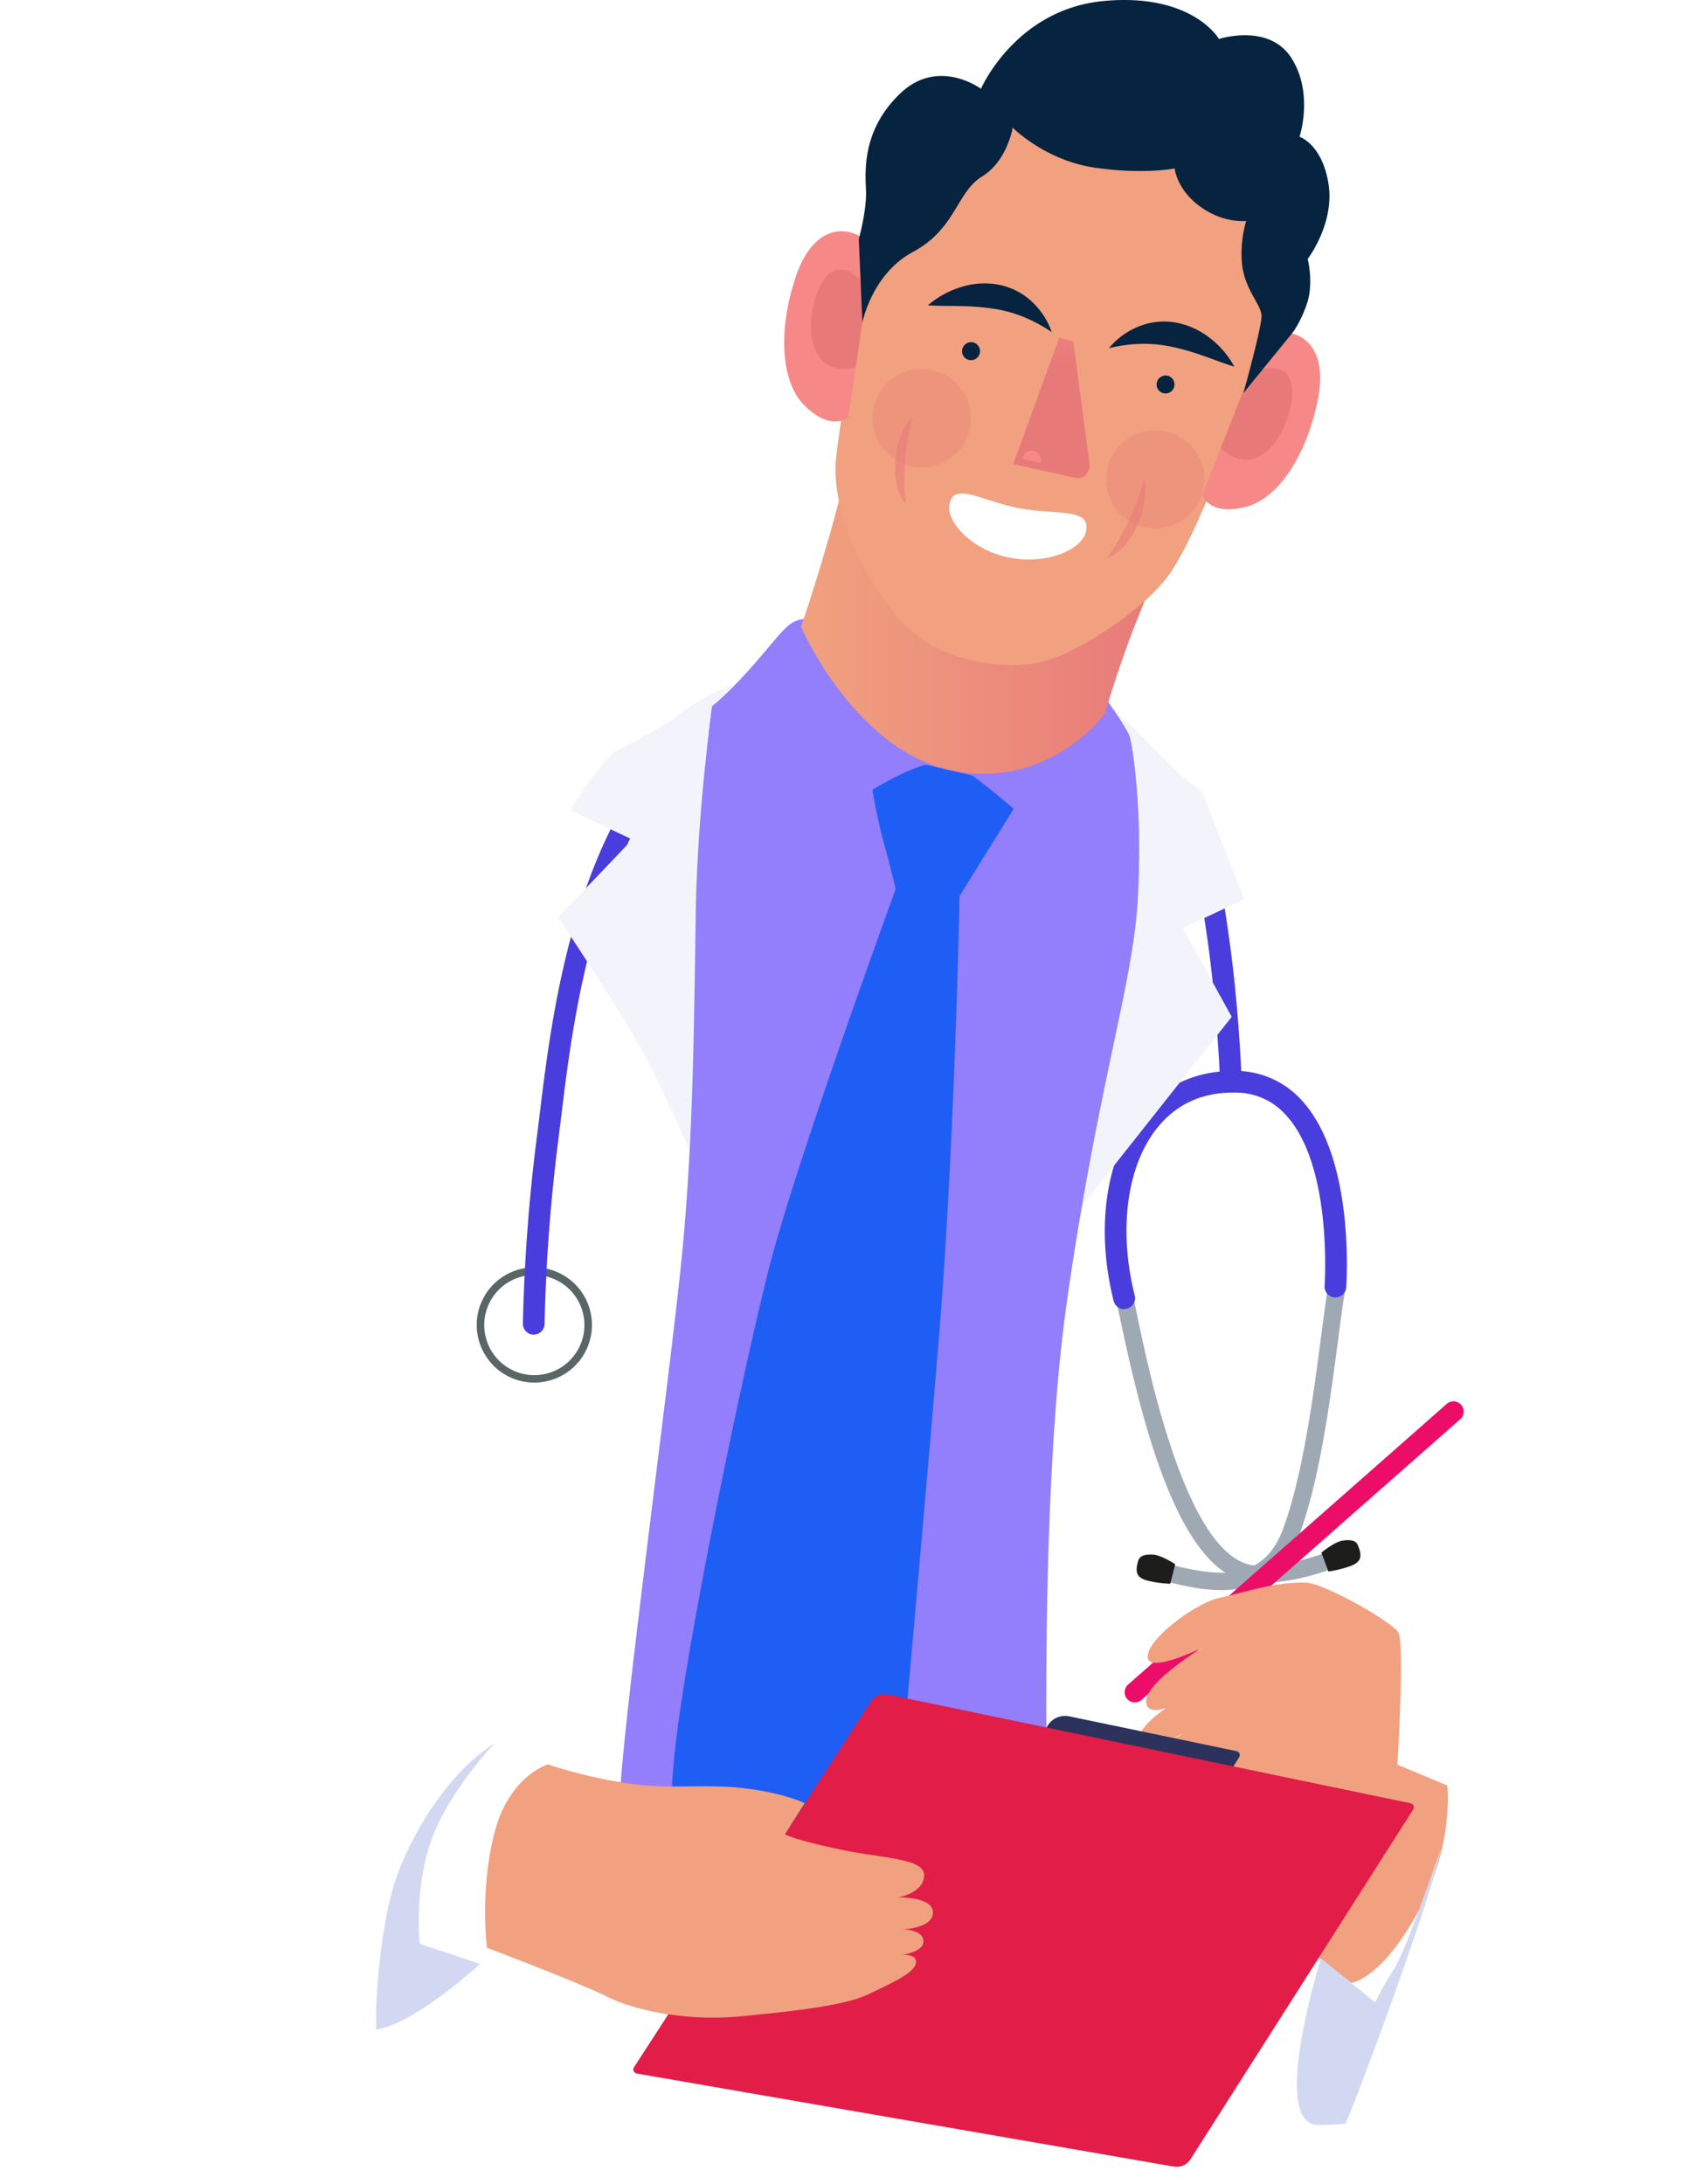 <svg xmlns="http://www.w3.org/2000/svg" xmlns:xlink="http://www.w3.org/1999/xlink" viewBox="0 0 610.42 789.21"><defs><style>.cls-1{mask:url(#mask);filter:url(#luminosity-noclip-6);}.cls-10,.cls-18,.cls-2,.cls-20,.cls-28,.cls-39,.cls-4,.cls-42,.cls-45,.cls-6,.cls-8{mix-blend-mode:multiply;}.cls-2{fill:url(#linear-gradient);}.cls-3{mask:url(#mask-2);filter:url(#luminosity-noclip-7);}.cls-4{fill:url(#linear-gradient-2);}.cls-5{mask:url(#mask-3);filter:url(#luminosity-noclip-8);}.cls-6{fill:url(#linear-gradient-3);}.cls-7{mask:url(#mask-4);filter:url(#luminosity-noclip-9);}.cls-8{fill:url(#linear-gradient-4);}.cls-9{mask:url(#mask-5);filter:url(#luminosity-noclip-10);}.cls-10{fill:url(#linear-gradient-5);}.cls-11{fill:none;}.cls-12{isolation:isolate;}.cls-13{clip-path:url(#clip-path);}.cls-14{fill:#5888f8;}.cls-15{clip-path:url(#clip-path-2);}.cls-16{fill:#fff;}.cls-17{mask:url(#mask-6);}.cls-18{fill:url(#linear-gradient-6);}.cls-19{mask:url(#mask-7);}.cls-20{fill:url(#linear-gradient-7);}.cls-21{fill:#5a6566;}.cls-22{fill:#9ea9b4;}.cls-23{fill:#493ddd;}.cls-24{fill:#1d1d1b;}.cls-25{fill:#f3f4fb;}.cls-26{fill:#937efc;}.cls-27{mask:url(#mask-8);}.cls-28{opacity:0.63;fill:url(#linear-gradient-8);}.cls-29{fill:#1e5ef5;}.cls-30{fill:url(#linear-gradient-9);}.cls-31{fill:#f1a17f;}.cls-32{fill:#f68987;}.cls-33,.cls-37{fill:#e87979;}.cls-34{fill:#06233f;}.cls-35{fill:url(#linear-gradient-10);}.cls-36,.cls-37{opacity:0.55;}.cls-38{mask:url(#mask-9);}.cls-39{opacity:0.22;fill:url(#linear-gradient-11);}.cls-40{fill:#ec0d69;}.cls-41{mask:url(#mask-10);}.cls-42{fill:url(#linear-gradient-12);}.cls-43{fill:#2b325c;}.cls-44{fill:#e11d48;}.cls-45{fill:#d3d8f2;}.cls-46{filter:url(#luminosity-noclip-5);}.cls-47{filter:url(#luminosity-noclip-4);}.cls-48{filter:url(#luminosity-noclip-3);}.cls-49{filter:url(#luminosity-noclip-2);}.cls-50{filter:url(#luminosity-noclip);}</style><filter id="luminosity-noclip" x="371.11" y="-10705.01" width="131.94" height="32766" filterUnits="userSpaceOnUse" color-interpolation-filters="sRGB"><feFlood flood-color="#fff" result="bg"/><feBlend in="SourceGraphic" in2="bg"/></filter><mask id="mask" x="371.11" y="-10705.01" width="131.94" height="32766" maskUnits="userSpaceOnUse"><g class="cls-50"/></mask><linearGradient id="linear-gradient" x1="388.12" y1="537.04" x2="447.01" y2="620.13" gradientUnits="userSpaceOnUse"><stop offset="0"/><stop offset="1" stop-color="#fff"/></linearGradient><filter id="luminosity-noclip-2" x="123.89" y="-10705.01" width="133.61" height="32766" filterUnits="userSpaceOnUse" color-interpolation-filters="sRGB"><feFlood flood-color="#fff" result="bg"/><feBlend in="SourceGraphic" in2="bg"/></filter><mask id="mask-2" x="123.89" y="-10705.01" width="133.61" height="32766" maskUnits="userSpaceOnUse"><g class="cls-49"/></mask><linearGradient id="linear-gradient-2" x1="205.58" y1="535.77" x2="98.93" y2="586.8" xlink:href="#linear-gradient"/><filter id="luminosity-noclip-3" x="250.46" y="-10705.01" width="161.24" height="32766" filterUnits="userSpaceOnUse" color-interpolation-filters="sRGB"><feFlood flood-color="#fff" result="bg"/><feBlend in="SourceGraphic" in2="bg"/></filter><mask id="mask-3" x="250.46" y="-10705.01" width="161.24" height="32766" maskUnits="userSpaceOnUse"><g class="cls-48"/></mask><linearGradient id="linear-gradient-3" x1="320.34" y1="388.96" x2="336.04" y2="280.02" xlink:href="#linear-gradient"/><filter id="luminosity-noclip-4" x="292.61" y="-10705.01" width="54.15" height="32766" filterUnits="userSpaceOnUse" color-interpolation-filters="sRGB"><feFlood flood-color="#fff" result="bg"/><feBlend in="SourceGraphic" in2="bg"/></filter><mask id="mask-4" x="292.61" y="-10705.01" width="54.15" height="32766" maskUnits="userSpaceOnUse"><g class="cls-47"/></mask><linearGradient id="linear-gradient-4" x1="318.4" y1="410.87" x2="333.31" y2="322.04" xlink:href="#linear-gradient"/><filter id="luminosity-noclip-5" x="493.73" y="-10705.01" width="63.68" height="32766" filterUnits="userSpaceOnUse" color-interpolation-filters="sRGB"><feFlood flood-color="#fff" result="bg"/><feBlend in="SourceGraphic" in2="bg"/></filter><mask id="mask-5" x="493.73" y="-10705.01" width="63.68" height="32766" maskUnits="userSpaceOnUse"><g class="cls-46"/></mask><linearGradient id="linear-gradient-5" x1="539.82" y1="594.64" x2="506.46" y2="636.84" xlink:href="#linear-gradient"/><clipPath id="clip-path"><rect class="cls-11" y="-925.23" width="610.42" height="789.21"/></clipPath><clipPath id="clip-path-2"><rect class="cls-11" width="610.42" height="789.21"/></clipPath><filter id="luminosity-noclip-6" x="371.11" y="455.96" width="131.94" height="233.85" filterUnits="userSpaceOnUse" color-interpolation-filters="sRGB"><feFlood flood-color="#fff" result="bg"/><feBlend in="SourceGraphic" in2="bg"/></filter><mask id="mask-6" x="371.11" y="455.96" width="131.94" height="233.85" maskUnits="userSpaceOnUse"><g class="cls-1"><path class="cls-2" d="M481.46,493.52c8.51,33.37,18.32,115.15,18.32,115.15l3.27,28.14-130.85,53s-5.89-208.06,9.81-229S481.46,493.52,481.46,493.52Z"/></g></mask><linearGradient id="linear-gradient-6" x1="388.12" y1="537.04" x2="447.01" y2="620.13" gradientUnits="userSpaceOnUse"><stop offset="0" stop-color="#fff"/><stop offset="1" stop-color="#ddebf0"/></linearGradient><filter id="luminosity-noclip-7" x="123.89" y="414.95" width="133.61" height="231.18" filterUnits="userSpaceOnUse" color-interpolation-filters="sRGB"><feFlood flood-color="#fff" result="bg"/><feBlend in="SourceGraphic" in2="bg"/></filter><mask id="mask-7" x="123.89" y="414.95" width="133.61" height="231.18" maskUnits="userSpaceOnUse"><g class="cls-3"><path class="cls-4" d="M201.75,638.28l22.9,7.85,32.72-163.57s4.58-62.16-38.6-67.39-70,87-70,87c-2.62,23.55-24.87,108.61-24.87,108.61s18.32,7.2,30.1,11.12S201.75,638.28,201.75,638.28Z"/></g></mask><linearGradient id="linear-gradient-7" x1="205.58" y1="535.77" x2="98.93" y2="586.8" gradientUnits="userSpaceOnUse"><stop offset="0" stop-color="#fff"/><stop offset="1" stop-color="#d3d8f2"/></linearGradient><filter id="luminosity-noclip-8" x="250.46" y="223.46" width="161.24" height="196.1" filterUnits="userSpaceOnUse" color-interpolation-filters="sRGB"><feFlood flood-color="#fff" result="bg"/><feBlend in="SourceGraphic" in2="bg"/></filter><mask id="mask-8" x="250.46" y="223.46" width="161.24" height="196.1" maskUnits="userSpaceOnUse"><g class="cls-5"><path class="cls-6" d="M252.05,385.07a144.51,144.51,0,0,0,13.43,7.52c1.41.69,4.24,1.76,5.66,2.28s1,.36,0,0l-5.74-2c2.11.73,4.16,1.67,6.26,2.45,4.93,1.85,9.94,3.5,15,5,19.82,5.88,40.25,9.39,60.65,12.52,15.52,2.38,31.06,4.57,46.62,6.75,8.31-44.5,15.72-70.25,17.2-93.39,2-30.75-1.64-56.59-2.95-60.19s-9.16-14.4-9.16-14.4L294.34,223.46c-8.84.33-8.51,1-19.63,14.07s-17.34,17.66-17.34,17.66-5.24,37-5.89,73c-.31,16.74-.47,35.77-1,55.86C251,384.37,251.51,384.73,252.05,385.07Z"/></g></mask><linearGradient id="linear-gradient-8" x1="320.34" y1="388.96" x2="336.04" y2="280.02" gradientUnits="userSpaceOnUse"><stop offset="0" stop-color="#fff"/><stop offset="1" stop-color="#9b9fa2"/></linearGradient><linearGradient id="linear-gradient-9" x1="289.43" y1="225.04" x2="420.29" y2="225.04" gradientUnits="userSpaceOnUse"><stop offset="0" stop-color="#f1a17f"/><stop offset="1" stop-color="#e87979"/></linearGradient><linearGradient id="linear-gradient-10" x1="-1790.03" y1="-7836.14" x2="-1790.03" y2="-7810.87" gradientTransform="matrix(-1.75, -0.29, -0.32, 1.92, -5255.74, 14608.19)" xlink:href="#linear-gradient-9"/><filter id="luminosity-noclip-9" x="292.61" y="321.28" width="54.15" height="93.81" filterUnits="userSpaceOnUse" color-interpolation-filters="sRGB"><feFlood flood-color="#fff" result="bg"/><feBlend in="SourceGraphic" in2="bg"/></filter><mask id="mask-9" x="292.61" y="321.28" width="54.15" height="93.81" maskUnits="userSpaceOnUse"><g class="cls-7"><path class="cls-8" d="M323.7,321.28s-17.21,47.05-31.09,88.93l51,4.88c2.37-49.21,3.17-91.36,3.17-91.36C340.14,325.86,330,325.53,323.7,321.28Z"/></g></mask><linearGradient id="linear-gradient-11" x1="318.4" y1="410.87" x2="333.31" y2="322.04" xlink:href="#linear-gradient-8"/><filter id="luminosity-noclip-10" x="493.73" y="576.61" width="63.68" height="61.46" filterUnits="userSpaceOnUse" color-interpolation-filters="sRGB"><feFlood flood-color="#fff" result="bg"/><feBlend in="SourceGraphic" in2="bg"/></filter><mask id="mask-10" x="493.73" y="576.61" width="63.68" height="61.46" maskUnits="userSpaceOnUse"><g class="cls-9"><path class="cls-10" d="M505,637.62c4.9-.81,16.68,1.15,19.62.17s20.12-9.33,26.5-10.8,13.25-38.27-8.83-48.58-48.58,27-48.58,27Z"/></g></mask><linearGradient id="linear-gradient-12" x1="539.82" y1="594.64" x2="506.46" y2="636.84" xlink:href="#linear-gradient-7"/></defs><g class="cls-12"><g id="Layer_1" data-name="Layer 1"><g class="cls-13"><rect class="cls-14" x="126.04" y="-429.36" width="368.57" height="452.41"/></g><g class="cls-15"><rect class="cls-16" x="111.6" y="490.33" width="362.83" height="452.41"/><path class="cls-16" d="M270,246.69c-10.3,1-20.61,8.34-27,13.25s-49.07,26.5-72.13,36.8S112,323.73,93.31,361,52.58,456.71,36.87,522.47-.42,648.09,18.23,670.67,120.29,733.48,134,733.48s40.24-24.54,40.24-24.54L200.77,653l277.75,51s-20.61,63.8-2,63.8,62.82-6.87,86.37-22.57,38.28-49.08,36.31-88.33-17.66-160-36.31-212-30.42-81.46-50-103S454.31,300,434,285.62s-26.83-32.06-47.11-34.68S270,246.69,270,246.69Z"/><g class="cls-17"><path class="cls-18" d="M481.46,493.52c8.51,33.37,18.32,115.15,18.32,115.15l3.27,28.14-130.85,53s-5.89-208.06,9.81-229S481.46,493.52,481.46,493.52Z"/></g><g class="cls-19"><path class="cls-20" d="M201.75,638.28l22.9,7.85,32.72-163.57s4.58-62.16-38.6-67.39-70,87-70,87c-2.62,23.55-24.87,108.61-24.87,108.61s18.32,7.2,30.1,11.12S201.75,638.28,201.75,638.28Z"/></g><circle class="cls-21" cx="193.12" cy="478.78" r="20.82" transform="translate(-322.5 452.88) rotate(-65.16)"/><circle class="cls-16" cx="193.12" cy="478.78" r="18.1" transform="translate(-320.84 430) rotate(-62.61)"/><path class="cls-22" d="M454.85,572h-.19c-26.38-.08-40.39-50.63-49.65-94.66-.48-2.27-.88-4.2-1.22-5.69a3.13,3.13,0,1,1,6.11-1.37c.34,1.51.75,3.46,1.24,5.77,4.66,22.17,18.84,89.61,43.54,89.69h.17c15.65,0,29.8-7,29.94-7.11a3.13,3.13,0,0,1,2.82,5.59C487,564.52,472,572,454.85,572Z"/><path class="cls-22" d="M441.28,574.56c-7.12,0-14.09-1.69-19.29-3l-3.15-.75a3.13,3.13,0,1,1,1.39-6.1c1,.23,2.09.49,3.24.77,17.15,4.16,33.14,6.29,40.3-13.18s10.94-48.44,13.73-69.67c.87-6.62,1.69-12.88,2.49-18a3.13,3.13,0,0,1,6.18,1c-.79,5-1.6,11.21-2.47,17.8-3,22.72-6.69,51-14.05,71C463.76,570.5,452.33,574.56,441.28,574.56Z"/><path class="cls-23" d="M192.29,482.21a3.91,3.91,0,0,1-3.31-3.9A642.35,642.35,0,0,1,194,411c.35-2.69.71-5.63,1.09-8.78,4.69-38.42,13.42-109.93,59.5-145.86a3.91,3.91,0,1,1,4.81,6.17c-43.52,33.94-52,103.35-56.54,140.64-.39,3.17-.75,6.13-1.1,8.85a637,637,0,0,0-4.95,66.33,3.91,3.91,0,0,1-4,3.87A3.43,3.43,0,0,1,192.29,482.21Z"/><path class="cls-23" d="M445.15,393.36h-.22a3.91,3.91,0,0,1-4.05-3.77c0-.25-1-25.78-4.58-50.71l-.23-1.58c-3.55-24.55-6.91-47.73-35.76-69.11a3.91,3.91,0,0,1,4.66-6.28c31.47,23.31,35.22,49.22,38.84,74.26l.23,1.58c3.68,25.36,4.65,51.3,4.66,51.56A3.91,3.91,0,0,1,445.15,393.36Z"/><path class="cls-23" d="M406.27,473.05a3.91,3.91,0,0,1-3.79-3c-6.52-25.82-2.92-51.53,9.37-67.09,8.42-10.65,20.36-16.17,34.61-16a32.09,32.09,0,0,1,24.07,10.72c19.19,21,16.1,65.63,16,67.52a3.91,3.91,0,0,1-7.8-.58c0-.43,3-43.2-13.94-61.66a24.18,24.18,0,0,0-18.4-8.17c-11.89-.2-21.41,4.2-28.36,13-10.82,13.69-13.86,36.81-7.92,60.33a3.92,3.92,0,0,1-3.8,4.87Z"/><path class="cls-24" d="M490.71,558.27c2,4.69.93,6.54-3.86,8a40.91,40.91,0,0,1-6.75,1.56L477.56,561s4.63-3.8,7.55-4.29C487.71,556.26,490,556.47,490.71,558.27Z"/><path class="cls-24" d="M411.38,563.89c-1.46,4.88-.24,6.61,4.68,7.54a40.84,40.84,0,0,0,6.88.83l1.8-7.06s-5-3.29-8-3.46C414.14,561.58,411.94,562,411.38,563.89Z"/><path class="cls-25" d="M231.85,379.18c7.85,14.4,20.94,44.49,20.94,44.49l132.82,19,59.54-75.25-17.67-32.06,22.25-10.46-15.42-39.06-.28-.2c-20.29-14.4-26.83-32.06-47.11-34.68s-117-4.25-117-4.25c-10.3,1-20.61,8.34-27,13.25-2.53,1.94-10.77,6.51-21.23,12-10.88,11.45-15.41,20.91-15.41,20.91l22.25,10.47-26.83,28.14S224,364.79,231.85,379.18Z"/><path class="cls-26" d="M294.34,223.46c-8.84.33-8.51,1-19.63,14.07s-17.34,17.66-17.34,17.66-5.24,37-5.89,73-.65,82.44-5.23,127.58S224,630.43,224,651.36c0,0,34.68,29.45,63.47,30.76s91.6-4.58,91.6-4.58S374.49,548,385.61,470.13s23.55-113.19,25.52-143.95-1.64-56.59-2.95-60.19-9.16-14.4-9.16-14.4Z"/><g class="cls-27"><path class="cls-28" d="M252.05,385.07a144.51,144.51,0,0,0,13.43,7.52c1.41.69,4.24,1.76,5.66,2.28s1,.36,0,0l-5.74-2c2.11.73,4.16,1.67,6.26,2.45,4.93,1.85,9.94,3.5,15,5,19.82,5.88,40.25,9.39,60.65,12.52,15.52,2.38,31.06,4.57,46.62,6.75,8.31-44.5,15.72-70.25,17.2-93.39,2-30.75-1.64-56.59-2.95-60.19s-9.16-14.4-9.16-14.4L294.34,223.46c-8.84.33-8.51,1-19.63,14.07s-17.34,17.66-17.34,17.66-5.24,37-5.89,73c-.31,16.74-.47,35.77-1,55.86C251,384.37,251.51,384.73,252.05,385.07Z"/></g><path class="cls-29" d="M314.62,281.16a222.92,222.92,0,0,0,4.66,22.94c2.62,9.16,4.42,17.18,4.42,17.18s-36.07,98.63-45.89,137.4-31.4,142.8-34.35,178.62S243,655,243,655l35.34,24.54,45.14-15.7s9.82-108,15.7-178.62,7.61-161.45,7.61-161.45l20.49-33-13.87-10.06L333.14,276Z"/><path class="cls-26" d="M411.69,305.36c-.18-20.93-2.51-36.63-3.51-39.37-1.31-3.6-9.16-14.4-9.16-14.4L294.34,223.46c-8.84.33-8.51,1-19.63,14.07s-17.34,17.66-17.34,17.66-.52,3.66-1.25,9.79c4.7,14.3,16.7,42.77,17.28,44.52,0,0,12.1-6.87,23.88-13.41s29.77-19.31,40.24-20.29,9.16,1,14.07,4.58,32.71,24.87,38.6,39.59Z"/><path class="cls-30" d="M305.46,170.46c-2.29,14.4-14.72,53-16,55.94,0,0,19.3,44.82,54.63,52s55.29-20.61,55.29-20.61,7.85-28.46,20.94-55.29C420.88,201.31,305.46,170.46,305.46,170.46Z"/><path class="cls-31" d="M318.22,75.26c-5.89,26.18-13.42,68.05-16,89.64s13.41,50.38,26.5,62.49,34.35,14.39,46.45,12.1,36.64-17.67,46.78-31.08,25.19-55,32.72-75.9,12.1-36,12.1-36-2.94-48.75-55-55.29S318.22,75.26,318.22,75.26Z"/><path class="cls-32" d="M315.67,89.14c-9.08-9.33-21.54-7.63-27.77,10s-6.69,38.28,3.14,47.68,15.62,3.85,15.62,3.85Z"/><path class="cls-33" d="M309.27,132.84l4.11-28.08c-.93-1.69-4.94-8.17-10.72-7.28-6.63,1-10.81,15.42-9.26,24.67C294.93,131.24,301,134.67,309.27,132.84Z"/><path class="cls-32" d="M457.34,120.89c12.52-3.59,22.48,4.08,19.12,22.51S463.25,179.94,450,183.21s-15.46-4.42-15.46-4.42Z"/><path class="cls-33" d="M441.18,162l10.39-26.42c1.65-1,8.35-4.63,12.92-1,5.25,4.18,1.72,18.75-4.23,26S447.48,167.71,441.18,162Z"/><path class="cls-34" d="M310.37,86.39s2.94-10.47,2.61-17.67-1.31-21.92,12.43-35,29.12-1.64,29.12-1.64S367,3.29,399,.35s41.55,13.74,41.55,13.74,18-5.89,26.17,6.87,2.94,28.46,2.94,28.46,8.18,2.62,10.47,17-7.52,27.15-7.52,27.15,2.29,8.84-.33,16.36-5.56,10.8-5.56,10.8L449.4,142s6.54-23.55,6.54-27.81-6.87-10.14-7.19-20.61a42.19,42.19,0,0,1,1.63-13.74s-8.18,1-16.68-5.23-9.16-13.74-9.16-13.74-11.45,2.29-29.12-.33S366,46.15,366,46.15s-2,12.1-11.12,17.66S345.37,82.79,330,91c-14.86,7.91-18.32,25.51-18.32,25.51Z"/><path class="cls-35" d="M387.9,123.32l5.86,44.36c.32,3.08-2.27,5.67-5.05,5l-22.5-5L382.83,122Z"/><path class="cls-32" d="M376.1,167.25a3.59,3.59,0,0,0-2.57-4.34,3.53,3.53,0,0,0-4,2.93Z"/><path class="cls-34" d="M380.11,120a55.91,55.91,0,0,0-10.65-5.69,49.84,49.84,0,0,0-10.85-2.83,91.16,91.16,0,0,0-11.32-.88c-3.87-.11-7.8,0-11.93-.27a33.07,33.07,0,0,1,12.05-6.63,28.33,28.33,0,0,1,12.5-1,24.43,24.43,0,0,1,11.7,5.14A27.31,27.31,0,0,1,380.11,120Z"/><path class="cls-34" d="M400.77,125.81a55,55,0,0,1,12-1.58,50.62,50.62,0,0,1,11.15,1.16,89.63,89.63,0,0,1,10.91,3.16c3.66,1.25,7.3,2.74,11.27,3.93a33.23,33.23,0,0,0-8.95-10.43,28.49,28.49,0,0,0-11.36-5.33,24.47,24.47,0,0,0-12.76.7A27.25,27.25,0,0,0,400.77,125.81Z"/><path class="cls-34" d="M347.69,127a3.25,3.25,0,1,0,3.24-3.36A3.31,3.31,0,0,0,347.69,127Z"/><path class="cls-34" d="M418,139.06a3.24,3.24,0,1,0,3.24-3.37A3.3,3.3,0,0,0,418,139.06Z"/><path class="cls-16" d="M392.48,192.13c-1.38,6.27-13.78,12-27.41,9.41s-22.81-12.7-22-18.9c1.25-9,11.6-1.59,25.23,1S394.42,183.27,392.48,192.13Z"/><g class="cls-36"><circle class="cls-37" cx="333.14" cy="151.12" r="17.79" transform="translate(130.61 455.75) rotate(-80.78)"/></g><g class="cls-36"><circle class="cls-37" cx="417.55" cy="173.2" r="17.79" transform="translate(153.04 539.79) rotate(-76.72)"/></g><g class="cls-36"><path class="cls-33" d="M327.35,182.1a90.14,90.14,0,0,1,2.46-31.73C322.73,157.77,321.15,175.17,327.35,182.1Z"/></g><path class="cls-37" d="M400,201.77A89.9,89.9,0,0,0,413.45,173C416,182.87,408.78,198.8,400,201.77Z"/><g class="cls-38"><path class="cls-39" d="M323.7,321.28s-17.21,47.05-31.09,88.93l51,4.88c2.37-49.21,3.17-91.36,3.17-91.36C340.14,325.86,330,325.53,323.7,321.28Z"/></g><path class="cls-40" d="M410.15,615.14a3.68,3.68,0,0,1-2.44-6.45L522.86,507.27a3.69,3.69,0,1,1,4.88,5.54L412.58,614.22A3.65,3.65,0,0,1,410.15,615.14Z"/><g class="cls-41"><path class="cls-42" d="M505,637.62c4.9-.81,16.68,1.15,19.62.17s20.12-9.33,26.5-10.8,13.25-38.27-8.83-48.58-48.58,27-48.58,27Z"/></g><path class="cls-31" d="M472,571.87c6.55.19,31.08,14.07,33.37,18s-.32,47.76-.32,47.76l18,7.53s2.62,21.92-10.8,46.13-23.88,25.19-23.88,25.19L452,688.33s-6.22-21.59-4.58-29.44a110.3,110.3,0,0,1,3.92-14.07L436,633.7s-24.86,11.45-26.5,7.2,18.65-14.4,17.67-14.4-14.4,11.12-15.71,3.27,20.29-19.63,27.16-21.59c0,0-21.6,14.72-24.21,7.85s20-20.61,20-20.61-20,9.82-19.63,3,17.9-19.27,25.52-20.94C450.71,575.14,460.85,571.54,472,571.87Z"/><path class="cls-43" d="M386.45,620.17l60.42,12.57a1.48,1.48,0,0,1,.95,2.24L420,678.68l-69.28-12,28-43.3A7.4,7.4,0,0,1,386.45,620.17Z"/><path class="cls-44" d="M320.87,612.28l188.92,39.3a1.48,1.48,0,0,1,.95,2.24L430.25,780.21a5.9,5.9,0,0,1-6,2.65L230.13,749.23a1.47,1.47,0,0,1-1-2.25l85.57-132.13A5.89,5.89,0,0,1,320.87,612.28Z"/><path class="cls-45" d="M142.38,681c-4.19,13.33-7,38.91-6.4,52.35,12.7-1.82,33.46-20,37.57-23.72l-21.85-7.28s-2.21-20.12,4.42-38,22.57-34.35,22.57-34.35C162,640.24,147.77,663.8,142.38,681Z"/><path class="cls-31" d="M198.07,637.54s-14,3.93-19.38,24.78-2.7,41.47-2.7,41.47,33.12,12.51,43.43,17.67,29.22,8.95,48.33,7.11c20.37-2,37.79-3.92,46.38-8.1s17.17-7.85,16.93-11.77-9.33-1.72-9.33-1.72,12-.74,12-5.4-7.86-4.42-7.86-4.42,11.29-.24,11.29-6.13-12.76-5.4-12.76-5.4,9.33-1.47,9.57-7.85-14.47-6.13-30.67-9.57-19.63-5.4-19.63-5.4l7.12-11.28s-7.36-3.68-22.08-5.4-27.24.74-43.43-2A175.62,175.62,0,0,1,198.07,637.54Z"/><path class="cls-45" d="M497,723.54l-8.71-7.07-10.92-8.83c-4,13.49-16.81,60.19-.86,60.19,2.74,0,6-.15,9.72-.46,4-8.29,33.17-87.48,34.45-99.32,0,0-12.23,36.15-16.81,43.35A115.37,115.37,0,0,0,497,723.54Z"/></g></g></g></svg>